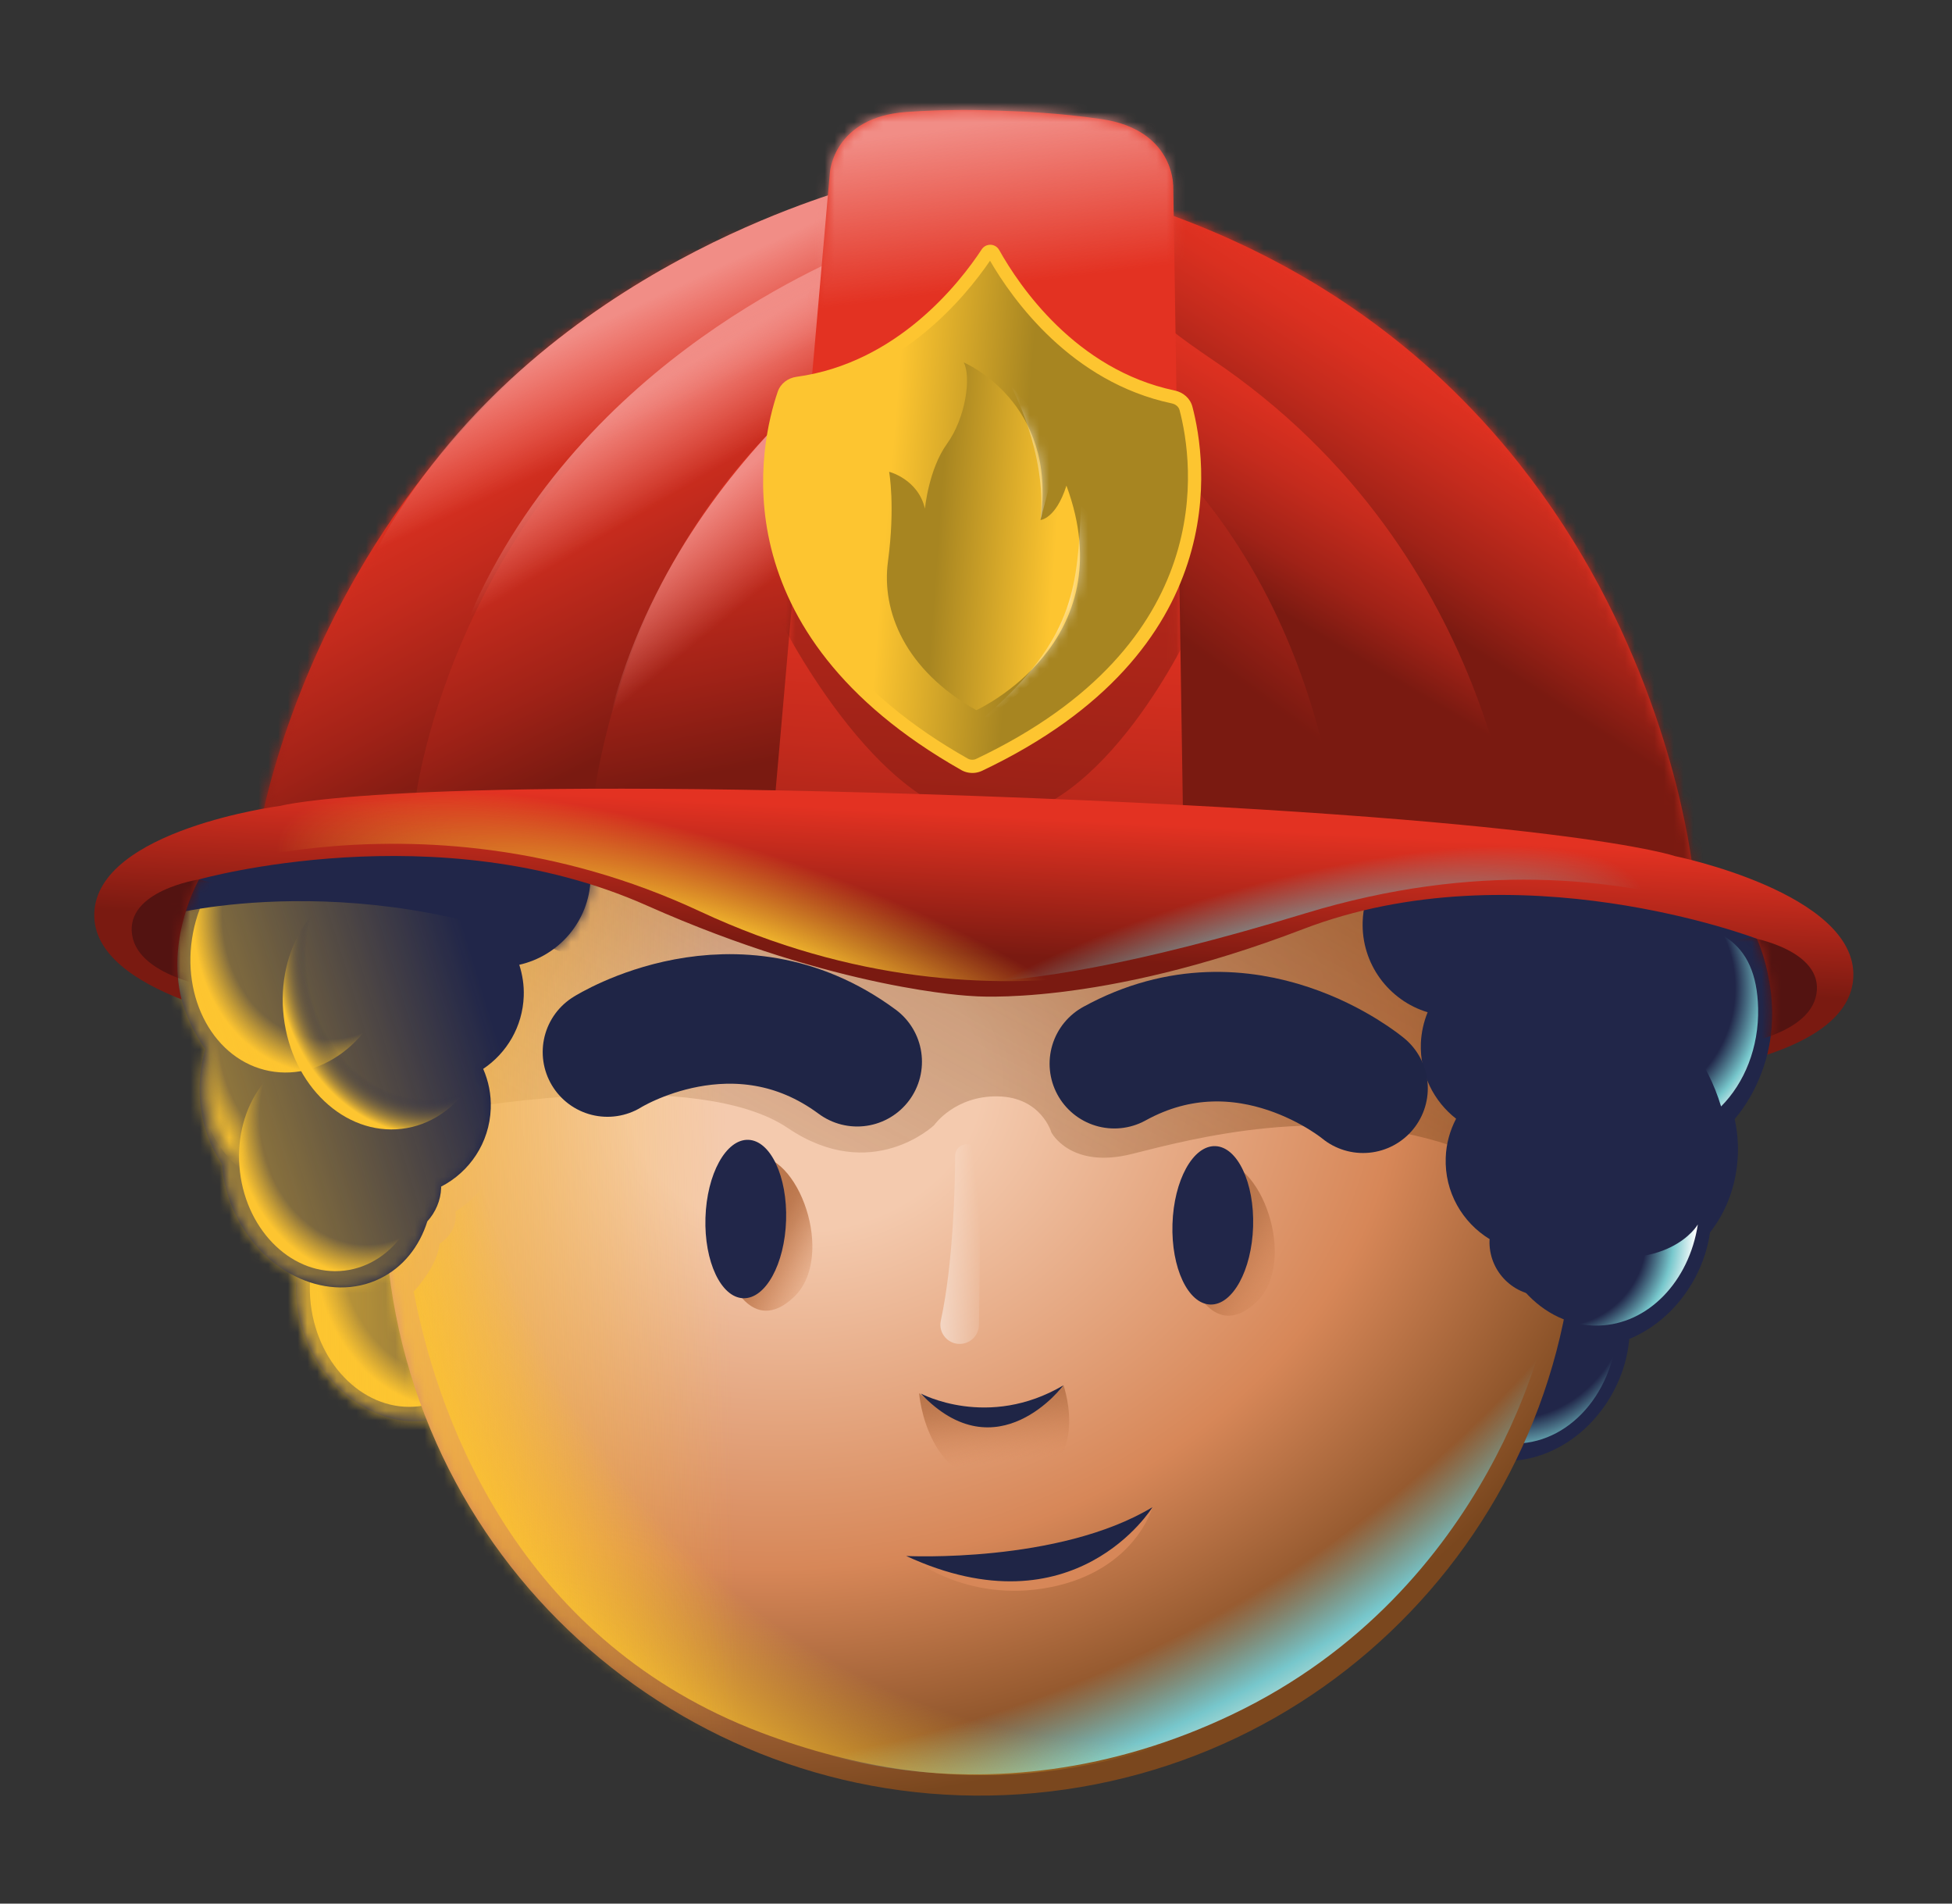 <svg width="200" height="195" viewBox="0 0 200 195" fill="none" xmlns="http://www.w3.org/2000/svg">
<rect x="0" y="0" width="200" height="195" fill="#333333" stroke="none"/>
<path d="M165.05 143.014C168.474 137.131 167.215 130.013 162.238 127.116C157.261 124.219 150.45 126.639 147.026 132.522C143.601 138.405 144.86 145.522 149.838 148.42C154.815 151.317 161.626 148.897 165.05 143.014Z" fill="#212649"/>
<mask id="mask0_1_12963" style="mask-type:luminance" maskUnits="userSpaceOnUse" x="145" y="125" width="22" height="25">
<path d="M165.05 143.014C168.474 137.131 167.215 130.013 162.238 127.116C157.261 124.219 150.45 126.639 147.026 132.522C143.601 138.405 144.86 145.522 149.838 148.42C154.815 151.317 161.626 148.897 165.05 143.014Z" fill="white"/>
</mask>
<g mask="url(#mask0_1_12963)">
<path d="M165.736 134.868C165.578 127.816 160.68 122.206 154.795 122.337C148.911 122.468 144.267 128.291 144.425 135.343C144.582 142.395 149.48 148.006 155.365 147.875C161.25 147.744 165.893 141.92 165.736 134.868Z" fill="url(#paint0_radial_1_12963)"/>
</g>
<path d="M46.558 144.692C51.732 142.162 53.501 135.153 50.51 129.039C47.519 122.924 40.9 120.019 35.727 122.55C30.553 125.08 28.784 132.089 31.775 138.203C34.767 144.318 41.385 147.223 46.558 144.692Z" fill="#212649"/>
<mask id="mask1_1_12963" style="mask-type:luminance" maskUnits="userSpaceOnUse" x="30" y="121" width="22" height="25">
<path d="M46.558 144.692C51.732 142.162 53.501 135.153 50.51 129.039C47.519 122.924 40.9 120.019 35.727 122.55C30.553 125.08 28.784 132.089 31.775 138.203C34.767 144.318 41.385 147.223 46.558 144.692Z" fill="white"/>
</mask>
<g mask="url(#mask1_1_12963)">
<path d="M42.897 144.058C48.244 143.424 51.964 137.717 51.205 131.311C50.446 124.904 45.495 120.224 40.148 120.858C34.801 121.491 31.081 127.198 31.84 133.605C32.599 140.012 37.549 144.691 42.897 144.058Z" fill="url(#paint1_radial_1_12963)"/>
<path d="M84.602 190.247L82.036 75.13L-2.307 77.01L0.259 192.127L84.602 190.247Z" fill="url(#paint2_linear_1_12963)"/>
</g>
<path d="M173.408 131.377C176.832 125.494 175.573 118.377 170.596 115.479C165.619 112.582 158.808 115.003 155.384 120.885C151.959 126.768 153.218 133.886 158.195 136.783C163.173 139.68 169.984 137.26 173.408 131.377Z" fill="#212649"/>
<path d="M107.614 183.509C141.081 179.544 164.997 149.199 161.032 115.732C157.067 82.264 126.722 58.348 93.255 62.314C59.788 66.279 35.872 96.624 39.837 130.091C43.802 163.558 74.147 187.474 107.614 183.509Z" fill="url(#paint3_radial_1_12963)"/>
<mask id="mask2_1_12963" style="mask-type:luminance" maskUnits="userSpaceOnUse" x="39" y="61" width="123" height="123">
<path d="M107.614 183.509C141.081 179.544 164.997 149.199 161.032 115.732C157.067 82.264 126.722 58.348 93.255 62.314C59.788 66.279 35.872 96.624 39.837 130.091C43.802 163.558 74.147 187.474 107.614 183.509Z" fill="white"/>
</mask>
<g mask="url(#mask2_1_12963)">
<path opacity="0.54" d="M47.888 113.498C47.888 113.498 71.505 109.322 80.718 115.551C89.314 121.363 95.714 115.255 95.714 115.255C95.714 115.255 97.825 112.228 102.256 112.31C106.687 112.393 107.721 115.996 107.721 115.996C107.721 115.996 109.68 119.803 116.013 118.199C122.346 116.596 135.844 113.039 148.586 117.329C161.328 121.619 153.786 95.916 153.786 95.916L133.227 80.871C133.227 80.871 88.904 88.074 84.639 86.628C80.374 85.182 73.209 85.062 71.106 85.045C69.002 85.028 63.542 85.013 63.542 85.013L53.725 86.176L47.881 113.499L47.888 113.498Z" fill="url(#paint4_linear_1_12963)"/>
<path d="M158.458 135.523C158.458 135.523 153.128 162.813 126.217 175.642C101.378 187.482 77.368 180.345 64.484 169.385C47.032 154.538 65.376 133.083 65.376 133.083L105.661 111.334L125.848 105.149C125.848 105.149 145.985 105.397 146.314 105.358C146.644 105.319 149.095 125.887 151.245 130.333C153.396 134.779 158.451 135.524 158.451 135.524L158.458 135.523Z" fill="url(#paint5_radial_1_12963)"/>
<path d="M45.033 127.414C44.853 129.694 42.386 132.306 42.386 132.306C45.157 146.832 53.968 168.331 77.885 177.445C119.021 193.108 144.577 161.867 144.577 161.867L83.732 109.258L65.404 103.665L57.584 90.932L50.936 111.124C52.08 116.693 51.19 121.267 46.667 124.096C46.813 125.45 46.297 126.562 45.027 127.415L45.033 127.414Z" fill="url(#paint6_radial_1_12963)"/>
<path d="M85.289 189.905L82.723 74.788L-1.62 76.668L0.946 191.785L85.289 189.905Z" fill="url(#paint7_linear_1_12963)"/>
</g>
<path d="M161.558 104.446C166.697 103.837 170.37 99.177 169.761 94.038C169.152 88.899 164.492 85.226 159.353 85.835C154.213 86.444 150.54 91.104 151.149 96.243C151.758 101.383 156.418 105.055 161.558 104.446Z" fill="#212649"/>
<path d="M181.606 104.227C181.918 95.634 176.279 88.463 169.008 88.198C164.732 88.043 160.862 90.33 158.319 93.975C157.949 89.297 154.125 85.533 149.322 85.359C144.148 85.174 139.803 89.216 139.618 94.389C139.464 98.733 142.297 102.491 146.274 103.692C145.873 104.681 145.625 105.754 145.58 106.878C145.466 110.003 146.905 112.815 149.19 114.598C148.561 115.798 148.175 117.147 148.128 118.592C147.998 122.101 149.829 125.227 152.63 126.935C152.634 126.969 152.618 127.005 152.616 127.039C152.504 130.075 154.88 132.619 157.909 132.73C160.355 132.816 162.459 131.284 163.251 129.102C164.453 129.744 165.789 130.132 167.2 130.183C172.956 130.388 177.815 125.043 178.061 118.246C178.103 116.992 177.987 115.784 177.735 114.634C179.996 111.944 181.46 108.297 181.607 104.234L181.606 104.227Z" fill="#212649"/>
<path d="M40.915 100.092C46.055 99.483 49.727 94.823 49.118 89.684C48.51 84.544 43.85 80.872 38.71 81.481C33.571 82.089 29.898 86.749 30.507 91.889C31.116 97.028 35.776 100.701 40.915 100.092Z" fill="#212649"/>
<path d="M60.526 90.025C60.711 84.852 56.669 80.507 51.496 80.321C46.692 80.147 42.608 83.626 41.902 88.267C39.635 84.449 36.85 84.322 32.575 84.173C25.311 83.908 18.249 88.225 17.936 96.818C17.79 100.881 18.984 104.622 21.047 107.468C20.71 108.593 20.511 109.797 20.461 111.045C20.351 114.149 21.223 117.013 22.748 119.234C22.866 120.974 23.316 122.763 24.161 124.478C27.151 130.592 33.772 133.499 38.938 130.969C41.33 129.799 42.981 127.665 43.784 125.114C44.616 124.19 45.157 122.993 45.203 121.657C45.199 121.624 45.195 121.59 45.191 121.556C48.111 120.057 50.153 117.072 50.282 113.557C50.336 112.111 50.051 110.739 49.507 109.493C51.915 107.878 53.546 105.174 53.661 102.055C53.705 100.924 53.529 99.84 53.204 98.828C57.258 97.918 60.353 94.378 60.513 90.033L60.526 90.025Z" fill="#212649"/>
<mask id="mask3_1_12963" style="mask-type:luminance" maskUnits="userSpaceOnUse" x="17" y="80" width="44" height="52">
<path d="M60.526 90.025C60.711 84.852 56.669 80.507 51.496 80.321C46.692 80.147 42.608 83.626 41.902 88.267C39.635 84.449 36.85 84.322 32.575 84.173C25.311 83.908 18.249 88.225 17.936 96.818C17.79 100.881 18.984 104.622 21.047 107.468C20.71 108.593 20.511 109.797 20.461 111.045C20.351 114.149 21.223 117.013 22.748 119.234C22.866 120.974 23.316 122.763 24.161 124.478C27.151 130.592 33.772 133.499 38.938 130.969C41.33 129.799 42.981 127.665 43.784 125.114C44.616 124.19 45.157 122.993 45.203 121.657C45.199 121.624 45.195 121.59 45.191 121.556C48.111 120.057 50.153 117.072 50.282 113.557C50.336 112.111 50.051 110.739 49.507 109.493C51.915 107.878 53.546 105.174 53.661 102.055C53.705 100.924 53.529 99.84 53.204 98.828C57.258 97.918 60.353 94.378 60.513 90.033L60.526 90.025Z" fill="white"/>
</mask>
<g mask="url(#mask3_1_12963)">
<path d="M40.135 99.483C41.438 92.749 37.938 86.408 32.316 85.32C26.695 84.232 21.082 88.809 19.779 95.544C18.475 102.278 21.976 108.619 27.597 109.707C33.218 110.795 38.831 106.218 40.135 99.483Z" fill="url(#paint8_radial_1_12963)"/>
<path d="M76.45 157.654L42.618 47.591L-38.022 72.379L-4.19 182.442L76.45 157.654Z" fill="url(#paint9_linear_1_12963)"/>
<path d="M16.719 93.919C16.951 93.632 37.772 88.368 59.971 98.586C82.169 108.804 72.463 84.817 67.391 83.01C62.319 81.202 36.67 74.17 34.939 75.112C33.209 76.054 18.854 79.29 14.525 81.106C10.19 82.923 5.739 88.322 5.739 88.322L16.718 93.912L16.719 93.919Z" fill="#212649"/>
</g>
<path d="M27.541 84.708C27.541 84.708 37.059 25.789 101.005 18.022L98.487 87.704C98.487 87.704 27.554 84.181 27.535 84.716L27.541 84.708Z" fill="#E33222"/>
<path d="M26.672 84.68C26.672 84.68 36.196 25.761 100.142 17.987L97.624 87.669C97.624 87.669 26.69 84.146 26.672 84.68Z" fill="url(#paint10_linear_1_12963)"/>
<mask id="mask4_1_12963" style="mask-type:luminance" maskUnits="userSpaceOnUse" x="26" y="17" width="75" height="71">
<path d="M26.672 84.68C26.672 84.68 36.196 25.761 100.142 17.987L97.624 87.669C97.624 87.669 26.69 84.146 26.672 84.68Z" fill="white"/>
</mask>
<g mask="url(#mask4_1_12963)">
<path d="M60.766 82.32C60.766 82.32 63.808 50.812 90.103 35.654C116.398 20.496 99.628 13.6 99.628 13.6L71.442 13.998L13.693 38.778C13.693 38.778 7.518 56.11 6.986 56.978C6.455 57.846 9.364 77.043 9.364 77.043L18.858 82.366L21.041 86.747L60.767 82.327L60.766 82.32Z" fill="url(#paint11_linear_1_12963)"/>
<path d="M42.579 81.827C42.579 81.827 46.446 49.158 77.963 31.259C104.359 16.266 80.681 13.483 80.681 13.483L52.494 13.882L-5.254 38.662C-5.254 38.662 -11.429 55.994 -11.961 56.862C-12.493 57.73 -9.584 76.927 -9.584 76.927L-0.09 82.25L2.094 86.631L42.58 81.834L42.579 81.827Z" fill="url(#paint12_linear_1_12963)"/>
</g>
<path d="M173.513 89.717C173.513 89.717 168.263 30.262 105.044 17.904L102.526 87.586C102.526 87.586 173.532 89.183 173.513 89.717Z" fill="url(#paint13_linear_1_12963)"/>
<mask id="mask5_1_12963" style="mask-type:luminance" maskUnits="userSpaceOnUse" x="102" y="17" width="72" height="73">
<path d="M173.513 89.717C173.513 89.717 168.263 30.262 105.044 17.904L102.526 87.586C102.526 87.586 173.532 89.183 173.513 89.717Z" fill="white"/>
</mask>
<g mask="url(#mask5_1_12963)">
<path d="M137.431 89.012C137.431 89.012 136.787 57.368 111.717 40.251C86.648 23.134 103.896 17.542 103.896 17.542L131.966 20.078L187.67 49.163C187.67 49.163 192.516 66.915 192.977 67.816C193.439 68.716 189.083 87.641 189.083 87.641L179.215 92.228L176.71 96.428L137.437 89.004L137.431 89.012Z" fill="url(#paint14_linear_1_12963)"/>
<path d="M155.604 89.902C155.604 89.902 154.221 57.035 124.156 36.799C98.976 19.845 122.795 18.865 122.795 18.865L150.865 21.401L206.569 50.485C206.569 50.485 211.415 68.238 211.877 69.138C212.338 70.039 207.983 88.964 207.983 88.964L198.114 93.551L195.61 97.751L155.603 89.895L155.604 89.902Z" fill="url(#paint15_linear_1_12963)"/>
</g>
<path d="M88.849 25.125C88.129 25.674 61.689 34.995 49.192 60.759C36.695 86.523 87.951 73.122 87.951 73.122L97.761 45.466L88.85 25.131L88.849 25.125Z" fill="url(#paint16_linear_1_12963)"/>
<path d="M97.201 29.395C96.569 30.05 71.818 43.204 63.3 70.536C54.79 97.875 103.468 76.988 103.468 76.988L109.04 48.175L97.195 29.396L97.201 29.395Z" fill="url(#paint17_linear_1_12963)"/>
<path d="M87.39 19.143C86.537 19.667 56.48 27.137 40.17 53.489C23.854 79.842 81.664 70.332 81.664 70.332L95.207 41.701L87.396 19.142L87.39 19.143Z" fill="url(#paint18_linear_1_12963)"/>
<path d="M120.196 18.921C120.196 18.921 120.224 13.281 112.871 12.201C108.635 11.577 104.644 11.409 102.863 11.354C101.079 11.272 97.088 11.158 92.82 11.473C85.406 12.017 85.03 17.649 85.03 17.649L79.166 84.425L99.222 85.147L101.189 85.221L121.246 85.942L120.21 18.919L120.196 18.921Z" fill="url(#paint19_linear_1_12963)"/>
<mask id="mask6_1_12963" style="mask-type:luminance" maskUnits="userSpaceOnUse" x="79" y="11" width="43" height="75">
<path d="M120.196 18.921C120.196 18.921 120.224 13.281 112.871 12.201C108.635 11.577 104.644 11.409 102.863 11.354C101.079 11.272 97.088 11.158 92.82 11.473C85.406 12.017 85.03 17.649 85.03 17.649L79.166 84.425L99.222 85.147L101.189 85.221L121.246 85.942L120.21 18.919L120.196 18.921Z" fill="white"/>
</mask>
<g mask="url(#mask6_1_12963)">
<path opacity="0.47" d="M79.576 62.843C79.576 62.843 89.784 83.754 101.518 83.968C113.213 83.687 122.096 64.329 122.096 64.329L120.079 52.491L83.995 50.386L79.577 62.85L79.576 62.843Z" fill="#7A1A11"/>
<path d="M124.352 6.372C122.925 6.712 77.444 3.496 42.617 32.963C7.783 62.431 93.035 75.427 93.035 75.427L125.022 41.513L124.352 6.372Z" fill="url(#paint20_linear_1_12963)"/>
</g>
<path d="M99.818 78.492C99.469 78.533 99.119 78.465 98.826 78.295C74.34 64.432 78.465 45.746 80.316 40.348C80.514 39.772 81.044 39.355 81.71 39.269C92.264 37.827 98.818 29.45 101.149 25.912C101.229 25.787 101.335 25.754 101.415 25.744C101.476 25.737 101.673 25.727 101.786 25.932C103.854 29.624 109.785 38.453 120.212 40.65C120.863 40.791 121.367 41.243 121.525 41.832C122.977 47.35 125.746 66.284 100.326 78.343C100.171 78.416 100.006 78.462 99.831 78.483L99.818 78.492Z" fill="url(#paint21_linear_1_12963)"/>
<path d="M101.434 26.704C103.749 30.695 109.758 39.146 120.06 41.323C120.458 41.406 120.769 41.669 120.858 42.013C122.28 47.399 124.971 65.905 100.022 77.737C99.932 77.782 99.84 77.807 99.739 77.819C99.537 77.843 99.328 77.806 99.159 77.71C75.127 64.107 79.146 45.85 80.956 40.573C81.067 40.239 81.393 39.996 81.803 39.94C92.243 38.512 98.842 30.512 101.44 26.704M101.337 25.078C101.047 25.113 100.772 25.268 100.586 25.543C98.297 29.021 91.903 37.195 81.623 38.597C80.736 38.716 79.971 39.284 79.683 40.13C77.873 45.414 73.437 64.696 98.501 78.887C98.925 79.13 99.427 79.22 99.905 79.164C100.147 79.135 100.385 79.066 100.611 78.964C126.631 66.615 123.599 47.065 122.174 41.666C121.949 40.799 121.228 40.182 120.346 40C110.199 37.859 104.409 29.245 102.375 25.61C102.151 25.214 101.734 25.031 101.337 25.078Z" fill="#FDC530"/>
<path d="M62.239 107.766C62.239 107.766 75.324 99.516 87.828 108.76" stroke="#1F2546" stroke-width="13.27" stroke-miterlimit="10" stroke-linecap="round"/>
<path d="M139.657 111.476C139.657 111.476 127.735 101.501 114.175 108.962" stroke="#1F2546" stroke-width="13.27" stroke-miterlimit="10" stroke-linecap="round"/>
<path d="M109.268 49.752C115.237 65.864 100.032 72.748 100.032 72.748C92.722 68.64 90.295 62.61 90.981 57.514C91.742 51.842 91.1 48.329 91.1 48.329C91.1 48.329 94.068 49.076 94.768 52.105C94.768 52.105 95.143 48.069 97.036 45.449C98.93 42.83 99.536 38.617 98.745 37.127C98.745 37.127 108.38 41.165 106.607 53.267C106.607 53.267 108.172 53.171 109.262 49.76" fill="url(#paint22_linear_1_12963)"/>
<mask id="mask7_1_12963" style="mask-type:luminance" maskUnits="userSpaceOnUse" x="90" y="37" width="21" height="36">
<path d="M109.268 49.752C115.237 65.864 100.032 72.748 100.032 72.748C92.722 68.64 90.295 62.61 90.981 57.514C91.742 51.842 91.1 48.329 91.1 48.329C91.1 48.329 94.068 49.076 94.768 52.105C94.768 52.105 95.143 48.069 97.036 45.449C98.93 42.83 99.536 38.617 98.745 37.127C98.745 37.127 108.38 41.165 106.607 53.267C106.607 53.267 108.172 53.171 109.262 49.76" fill="white"/>
</mask>
<g mask="url(#mask7_1_12963)">
<path opacity="0.54" d="M110.736 51.775C110.736 51.775 110.748 51.876 110.738 52.075C110.425 59.686 110.087 65.13 101.94 72.495C92.99 80.576 111.087 65.448 111.087 65.448L113.394 54.51" fill="white"/>
<path opacity="0.54" d="M103.547 39.465C103.547 39.465 107.32 46.373 106.607 53.26L108.698 45.337L103.54 39.466L103.547 39.465Z" fill="white"/>
</g>
<path d="M171.63 87.703C171.63 87.703 160.419 83.723 100.324 81.55C40.229 79.384 28.759 82.544 28.759 82.544C28.759 82.544 9.969 84.975 9.66 93.54C9.51 97.795 14.094 100.609 18.601 102.375C16.987 96.009 20.393 90.085 20.393 90.085C20.393 90.085 44.781 83.198 66.267 92.756C85.844 101.469 99.591 102.031 99.591 102.031C99.591 102.031 112.519 103.228 133.495 95.182C155.45 86.754 180.009 96.167 180.009 96.167C180.009 96.167 182.647 101.736 181.074 108.036C185.493 106.578 189.746 104.115 189.891 100.045C190.2 91.48 171.637 87.702 171.637 87.702L171.63 87.703Z" fill="url(#paint23_linear_1_12963)"/>
<mask id="mask8_1_12963" style="mask-type:luminance" maskUnits="userSpaceOnUse" x="9" y="80" width="181" height="29">
<path d="M171.63 87.703C171.63 87.703 160.419 83.723 100.324 81.55C40.229 79.384 28.759 82.544 28.759 82.544C28.759 82.544 9.969 84.975 9.66 93.54C9.51 97.795 14.094 100.609 18.601 102.375C16.987 96.009 20.393 90.085 20.393 90.085C20.393 90.085 44.781 83.198 66.267 92.756C85.844 101.469 99.591 102.031 99.591 102.031C99.591 102.031 112.519 103.228 133.495 95.182C155.45 86.754 180.009 96.167 180.009 96.167C180.009 96.167 182.647 101.736 181.074 108.036C185.493 106.578 189.746 104.115 189.891 100.045C190.2 91.48 171.637 87.702 171.637 87.702L171.63 87.703Z" fill="white"/>
</mask>
<g mask="url(#mask8_1_12963)">
<path d="M25.362 91.366L20.393 90.085C20.393 90.085 12.852 91.225 13.533 95.756C14.213 100.288 22.741 101.318 22.741 101.318L25.363 91.373L25.362 91.366Z" fill="#531311"/>
<path d="M174.361 97.218L179.351 96.027C179.351 96.027 186.864 97.299 186.11 101.817C185.355 106.335 176.801 107.212 176.801 107.212L174.355 97.219L174.361 97.218Z" fill="#531311"/>
<path d="M15.651 90.6C15.651 90.6 42.233 79.597 71.708 93.354C103.147 108.03 128.813 95.567 128.813 95.567L102.105 62.262L84.009 55.222L46.328 50.353L17.627 55.336L1.799 68.074L15.651 90.6Z" fill="url(#paint24_radial_1_12963)"/>
<path d="M191.13 100.308C191.13 100.308 168.728 82.902 133.72 93.566C97.626 104.563 92.03 99.372 92.03 99.372L104.461 63.429L122.753 56.915L160.555 53.133L189.1 58.934L204.555 72.121L191.124 100.315L191.13 100.308Z" fill="url(#paint25_radial_1_12963)"/>
</g>
<path d="M94.169 142.704C94.169 142.704 94.916 152.754 103.54 151.944C112.164 151.134 108.969 141.905 108.969 141.905C108.969 141.905 107.224 144.678 102.174 145.078C97.125 145.478 94.169 142.704 94.169 142.704Z" fill="url(#paint26_linear_1_12963)"/>
<path d="M94.337 142.745C94.337 142.745 101.22 146.474 108.962 141.906C108.962 141.906 102.174 151.014 94.337 142.745Z" fill="#1F2546"/>
<path d="M93.146 159.405C93.146 159.405 98.871 164.301 107.6 162.592C116.322 160.883 118.084 154.39 118.084 154.39C118.084 154.39 113.602 159.581 107.033 160.632C100.464 161.683 93.153 159.404 93.153 159.404L93.146 159.405Z" fill="#D78758"/>
<path d="M92.851 159.392C92.851 159.392 108.473 160.182 118.083 154.39C118.083 154.39 110.131 167.375 92.851 159.392Z" fill="#1F2546"/>
<path d="M35.288 130.159C40.464 129.546 44.065 124.021 43.33 117.819C42.595 111.616 37.803 107.086 32.627 107.699C27.45 108.312 23.849 113.837 24.584 120.04C25.319 126.242 30.111 130.772 35.288 130.159Z" fill="url(#paint27_radial_1_12963)"/>
<mask id="mask9_1_12963" style="mask-type:luminance" maskUnits="userSpaceOnUse" x="21" y="106" width="8" height="14">
<path d="M22.504 106.743C22.504 106.743 19.65 113.29 24.509 119.114C24.509 119.114 24.412 112.596 28.116 109.885C28.116 109.885 24.081 109.06 22.511 106.749L22.504 106.743Z" fill="white"/>
</mask>
<g mask="url(#mask9_1_12963)">
<path d="M31.061 121.723C36.237 121.109 39.838 115.584 39.103 109.382C38.368 103.18 33.576 98.649 28.4 99.263C23.223 99.876 19.622 105.401 20.357 111.603C21.092 117.805 25.884 122.336 31.061 121.723Z" fill="url(#paint28_radial_1_12963)"/>
</g>
<path d="M41.161 115.633C47.006 114.941 51.072 108.701 50.242 101.696C49.412 94.691 44.001 89.574 38.155 90.266C32.31 90.959 28.244 97.199 29.074 104.204C29.904 111.209 35.315 116.326 41.161 115.633Z" fill="url(#paint29_radial_1_12963)"/>
<path d="M169.807 94.538C165.438 94.632 161.141 94.07 159.597 98.606C165.568 100.512 173.451 103.87 176.34 113.339C178.731 110.947 180.224 107.311 180.135 103.276C179.975 96.226 175.701 94.412 169.814 94.544L169.807 94.538Z" fill="url(#paint30_radial_1_12963)"/>
<path d="M161.099 128.217C157.609 127.382 154.889 125.616 152.842 123.655C153.17 130.514 157.986 135.914 163.757 135.789C168.888 135.673 173.07 131.24 173.958 125.431C173.884 125.556 170.91 130.568 161.099 128.217Z" fill="url(#paint31_radial_1_12963)"/>
<path d="M122.023 131.147C122.023 131.147 124.334 137.519 128.716 133.384C133.097 129.249 129.141 118.316 124.496 118.962C119.852 119.615 122.823 126.898 122.823 126.898L122.023 131.147Z" fill="url(#paint32_linear_1_12963)"/>
<path d="M74.645 130.634C74.645 130.634 76.955 137.006 81.337 132.87C85.719 128.735 81.763 117.802 77.118 118.448C72.473 119.101 75.445 126.384 75.445 126.384L74.645 130.634Z" fill="url(#paint33_linear_1_12963)"/>
<path d="M128.392 125.648C128.532 121.167 126.796 117.477 124.515 117.406C122.233 117.334 120.27 120.909 120.13 125.39C119.989 129.87 121.725 133.561 124.007 133.632C126.288 133.704 128.252 130.129 128.392 125.648Z" fill="#212649"/>
<path d="M80.542 125.003C80.683 120.522 78.947 116.832 76.665 116.76C74.384 116.689 72.42 120.263 72.28 124.744C72.14 129.225 73.876 132.915 76.157 132.987C78.439 133.058 80.402 129.484 80.542 125.003Z" fill="#212649"/>
<path opacity="0.65" d="M97.865 118.378C97.852 121.382 97.683 129.337 96.395 135.289C96.108 136.606 97.22 137.812 98.559 137.653C99.541 137.537 100.283 136.712 100.302 135.727C100.373 131.83 100.501 122.371 100.23 118.303C100.193 117.7 99.693 117.227 99.091 117.209C98.426 117.186 97.868 117.716 97.865 118.378Z" fill="url(#paint34_linear_1_12963)"/>
<defs>
<radialGradient id="paint0_radial_1_12963" cx="0" cy="0" r="1" gradientUnits="userSpaceOnUse" gradientTransform="translate(154.754 129.831) rotate(178.723) scale(18.462 22.154)">
<stop offset="0.7" stop-color="#212649"/>
<stop offset="0.86" stop-color="#77C7CC"/>
<stop offset="0.98" stop-color="white"/>
</radialGradient>
<radialGradient id="paint1_radial_1_12963" cx="0" cy="0" r="1" gradientUnits="userSpaceOnUse" gradientTransform="translate(45.706 127.979) rotate(-6.757) scale(14.586 17.503)">
<stop offset="0.74" stop-color="#FDC530" stop-opacity="0"/>
<stop offset="0.93" stop-color="#FDC530"/>
</radialGradient>
<linearGradient id="paint2_linear_1_12963" x1="-1.017" y1="134.568" x2="83.319" y2="132.688" gradientUnits="userSpaceOnUse">
<stop offset="0.22" stop-color="#FDC530"/>
<stop offset="0.89" stop-color="#FDC530" stop-opacity="0"/>
</linearGradient>
<radialGradient id="paint3_radial_1_12963" cx="0" cy="0" r="1" gradientUnits="userSpaceOnUse" gradientTransform="translate(82.43 111.524) rotate(-6.757) scale(100.517 80.413)">
<stop offset="0.18" stop-color="#F4CAAE"/>
<stop offset="0.61" stop-color="#D78758"/>
<stop offset="0.91" stop-color="#7A471E"/>
</radialGradient>
<linearGradient id="paint4_linear_1_12963" x1="66.392" y1="169.711" x2="119.117" y2="74.021" gradientUnits="userSpaceOnUse">
<stop offset="0.18" stop-color="#8F5325" stop-opacity="0"/>
<stop offset="0.96" stop-color="#7A471E"/>
</linearGradient>
<radialGradient id="paint5_radial_1_12963" cx="0" cy="0" r="1" gradientUnits="userSpaceOnUse" gradientTransform="translate(91.523 107.158) rotate(-29.327) scale(114.847 81.542)">
<stop offset="0.82" stop-color="#77C7CC" stop-opacity="0"/>
<stop offset="0.92" stop-color="#77C7CC"/>
<stop offset="1" stop-color="#F8F3E1"/>
</radialGradient>
<radialGradient id="paint6_radial_1_12963" cx="0" cy="0" r="1" gradientUnits="userSpaceOnUse" gradientTransform="translate(110.036 110.337) rotate(67.943) scale(93.497 82.278)">
<stop offset="0.74" stop-color="#FDC530" stop-opacity="0"/>
<stop offset="0.93" stop-color="#FDC530"/>
</radialGradient>
<linearGradient id="paint7_linear_1_12963" x1="-0.337" y1="134.226" x2="84.006" y2="132.347" gradientUnits="userSpaceOnUse">
<stop offset="0.22" stop-color="#FDC530"/>
<stop offset="0.89" stop-color="#FDC530" stop-opacity="0"/>
</linearGradient>
<radialGradient id="paint8_radial_1_12963" cx="0" cy="0" r="1" gradientUnits="userSpaceOnUse" gradientTransform="translate(34.348 92.771) rotate(10.953) scale(15.51 18.612)">
<stop offset="0.74" stop-color="#FDC530" stop-opacity="0"/>
<stop offset="0.93" stop-color="#FDC530"/>
</radialGradient>
<linearGradient id="paint9_linear_1_12963" x1="-21.098" y1="127.415" x2="59.542" y2="102.627" gradientUnits="userSpaceOnUse">
<stop offset="0.22" stop-color="#FDC530"/>
<stop offset="0.89" stop-color="#FDC530" stop-opacity="0"/>
</linearGradient>
<linearGradient id="paint10_linear_1_12963" x1="56.056" y1="14.231" x2="71.759" y2="93.496" gradientUnits="userSpaceOnUse">
<stop offset="0.39" stop-color="#E33222"/>
<stop offset="0.46" stop-color="#DA3020"/>
<stop offset="0.57" stop-color="#C42B1D"/>
<stop offset="0.71" stop-color="#A02217"/>
<stop offset="0.83" stop-color="#7A1A11"/>
</linearGradient>
<linearGradient id="paint11_linear_1_12963" x1="41.672" y1="16.755" x2="75.635" y2="85.444" gradientUnits="userSpaceOnUse">
<stop offset="0.39" stop-color="#E33222"/>
<stop offset="0.46" stop-color="#DA3020"/>
<stop offset="0.57" stop-color="#C42B1D"/>
<stop offset="0.71" stop-color="#A02217"/>
<stop offset="0.83" stop-color="#7A1A11"/>
</linearGradient>
<linearGradient id="paint12_linear_1_12963" x1="25.396" y1="20.129" x2="62.08" y2="87.534" gradientUnits="userSpaceOnUse">
<stop offset="0.39" stop-color="#E33222"/>
<stop offset="0.46" stop-color="#DA3020"/>
<stop offset="0.57" stop-color="#C42B1D"/>
<stop offset="0.71" stop-color="#A02217"/>
<stop offset="0.83" stop-color="#7A1A11"/>
</linearGradient>
<linearGradient id="paint13_linear_1_12963" x1="161.929" y1="23.214" x2="120.134" y2="79.673" gradientUnits="userSpaceOnUse">
<stop offset="0.39" stop-color="#E33222"/>
<stop offset="0.46" stop-color="#DA3020"/>
<stop offset="0.57" stop-color="#C42B1D"/>
<stop offset="0.71" stop-color="#A02217"/>
<stop offset="0.83" stop-color="#7A1A11"/>
</linearGradient>
<linearGradient id="paint14_linear_1_12963" x1="163.944" y1="20.709" x2="124.871" y2="86.633" gradientUnits="userSpaceOnUse">
<stop offset="0.42" stop-color="#E33222"/>
<stop offset="0.46" stop-color="#DA3020"/>
<stop offset="0.53" stop-color="#C42B1D"/>
<stop offset="0.62" stop-color="#A02217"/>
<stop offset="0.69" stop-color="#7A1A11"/>
</linearGradient>
<linearGradient id="paint15_linear_1_12963" x1="183.117" y1="20.716" x2="141.424" y2="85.145" gradientUnits="userSpaceOnUse">
<stop offset="0.43" stop-color="#E33222"/>
<stop offset="0.48" stop-color="#DA3020"/>
<stop offset="0.55" stop-color="#C42B1D"/>
<stop offset="0.65" stop-color="#A02217"/>
<stop offset="0.73" stop-color="#7A1A11"/>
</linearGradient>
<linearGradient id="paint16_linear_1_12963" x1="56.566" y1="28.499" x2="83.854" y2="73.785" gradientUnits="userSpaceOnUse">
<stop offset="0.28" stop-color="#F18D86"/>
<stop offset="0.48" stop-color="#F18D86" stop-opacity="0"/>
</linearGradient>
<linearGradient id="paint17_linear_1_12963" x1="65.766" y1="37.555" x2="99.502" y2="78.26" gradientUnits="userSpaceOnUse">
<stop offset="0.28" stop-color="#F18D86"/>
<stop offset="0.48" stop-color="#F18D86" stop-opacity="0"/>
</linearGradient>
<linearGradient id="paint18_linear_1_12963" x1="51.553" y1="20.091" x2="75.814" y2="71.58" gradientUnits="userSpaceOnUse">
<stop offset="0.28" stop-color="#F18D86"/>
<stop offset="0.48" stop-color="#F18D86" stop-opacity="0"/>
</linearGradient>
<linearGradient id="paint19_linear_1_12963" x1="102.317" y1="54.718" x2="98.946" y2="103.083" gradientUnits="userSpaceOnUse">
<stop offset="0.08" stop-color="#E33222"/>
<stop offset="0.22" stop-color="#DA3020"/>
<stop offset="0.46" stop-color="#C42B1D"/>
<stop offset="0.74" stop-color="#A02217"/>
<stop offset="1" stop-color="#7A1A11"/>
</linearGradient>
<linearGradient id="paint20_linear_1_12963" x1="73.905" y1="-7.621" x2="84.428" y2="75.494" gradientUnits="userSpaceOnUse">
<stop offset="0.28" stop-color="#F18D86"/>
<stop offset="0.48" stop-color="#F18D86" stop-opacity="0"/>
</linearGradient>
<linearGradient id="paint21_linear_1_12963" x1="68.8" y1="49.457" x2="112.335" y2="53.121" gradientUnits="userSpaceOnUse">
<stop offset="0.51" stop-color="#FDC530"/>
<stop offset="0.82" stop-color="#A78521"/>
</linearGradient>
<linearGradient id="paint22_linear_1_12963" x1="90.536" y1="54.278" x2="110.6" y2="55.755" gradientUnits="userSpaceOnUse">
<stop offset="0.28" stop-color="#A78521"/>
<stop offset="0.88" stop-color="#FDC530"/>
</linearGradient>
<linearGradient id="paint23_linear_1_12963" x1="108.004" y1="-62.446" x2="98.803" y2="115.538" gradientUnits="userSpaceOnUse">
<stop offset="0.82" stop-color="#E33222"/>
<stop offset="0.9" stop-color="#7A1A11"/>
</linearGradient>
<radialGradient id="paint24_radial_1_12963" cx="0" cy="0" r="1" gradientUnits="userSpaceOnUse" gradientTransform="translate(74.264 100.586) rotate(17.993) scale(58.413 16.94)">
<stop offset="0.27" stop-color="#FDC530"/>
<stop offset="0.82" stop-color="#FDC530" stop-opacity="0"/>
</radialGradient>
<radialGradient id="paint25_radial_1_12963" cx="0" cy="0" r="1" gradientUnits="userSpaceOnUse" gradientTransform="translate(128.286 103.244) rotate(163.653) scale(51.048 14.804)">
<stop offset="0.27" stop-color="#77C7CC"/>
<stop offset="0.82" stop-color="#77C7CC" stop-opacity="0"/>
</radialGradient>
<linearGradient id="paint26_linear_1_12963" x1="109.417" y1="140.382" x2="110.397" y2="148.828" gradientUnits="userSpaceOnUse">
<stop offset="0.16" stop-color="#BB774D"/>
<stop offset="0.25" stop-color="#BC774D" stop-opacity="0.96"/>
<stop offset="0.39" stop-color="#BF794E" stop-opacity="0.84"/>
<stop offset="0.56" stop-color="#C57C50" stop-opacity="0.64"/>
<stop offset="0.76" stop-color="#CC8153" stop-opacity="0.37"/>
<stop offset="0.98" stop-color="#D68657" stop-opacity="0.03"/>
<stop offset="1" stop-color="#D78758" stop-opacity="0"/>
</linearGradient>
<radialGradient id="paint27_radial_1_12963" cx="0" cy="0" r="1" gradientUnits="userSpaceOnUse" gradientTransform="translate(37.095 114.966) rotate(-6.757) scale(14.124 16.949)">
<stop offset="0.74" stop-color="#FDC530" stop-opacity="0"/>
<stop offset="0.93" stop-color="#FDC530"/>
</radialGradient>
<radialGradient id="paint28_radial_1_12963" cx="0" cy="0" r="1" gradientUnits="userSpaceOnUse" gradientTransform="translate(32.857 106.499) rotate(-6.757) scale(14.124 16.949)">
<stop offset="0.74" stop-color="#FDC530" stop-opacity="0"/>
<stop offset="0.93" stop-color="#FDC530"/>
</radialGradient>
<radialGradient id="paint29_radial_1_12963" cx="0" cy="0" r="1" gradientUnits="userSpaceOnUse" gradientTransform="translate(43.23 98.46) rotate(-6.757) scale(15.95 19.14)">
<stop offset="0.74" stop-color="#212649" stop-opacity="0"/>
<stop offset="0.93" stop-color="#FDC530"/>
</radialGradient>
<radialGradient id="paint30_radial_1_12963" cx="0" cy="0" r="1" gradientUnits="userSpaceOnUse" gradientTransform="translate(164.93 101.174) rotate(-6.757) scale(18.362 18.362)">
<stop offset="0.7" stop-color="#212649"/>
<stop offset="0.86" stop-color="#77C7CC"/>
<stop offset="0.98" stop-color="white"/>
</radialGradient>
<radialGradient id="paint31_radial_1_12963" cx="0" cy="0" r="1" gradientUnits="userSpaceOnUse" gradientTransform="translate(159.452 126.692) rotate(-6.757) scale(14.635 14.635)">
<stop offset="0.63" stop-color="#212649"/>
<stop offset="0.82" stop-color="#77C7CC"/>
<stop offset="0.98" stop-color="white"/>
</radialGradient>
<linearGradient id="paint32_linear_1_12963" x1="124.419" y1="126.258" x2="132.164" y2="130.758" gradientUnits="userSpaceOnUse">
<stop offset="0.16" stop-color="#BB774D"/>
<stop offset="0.25" stop-color="#BC774D" stop-opacity="0.96"/>
<stop offset="0.39" stop-color="#BF794E" stop-opacity="0.84"/>
<stop offset="0.56" stop-color="#C57C50" stop-opacity="0.64"/>
<stop offset="0.76" stop-color="#CC8153" stop-opacity="0.37"/>
<stop offset="0.98" stop-color="#D68657" stop-opacity="0.03"/>
<stop offset="1" stop-color="#D78758" stop-opacity="0"/>
</linearGradient>
<linearGradient id="paint33_linear_1_12963" x1="77.04" y1="125.744" x2="84.785" y2="130.238" gradientUnits="userSpaceOnUse">
<stop offset="0.16" stop-color="#BB774D"/>
<stop offset="0.25" stop-color="#BC774D" stop-opacity="0.96"/>
<stop offset="0.39" stop-color="#BF794E" stop-opacity="0.84"/>
<stop offset="0.56" stop-color="#C57C50" stop-opacity="0.64"/>
<stop offset="0.76" stop-color="#CC8153" stop-opacity="0.37"/>
<stop offset="0.98" stop-color="#D68657" stop-opacity="0.03"/>
<stop offset="1" stop-color="#D78758" stop-opacity="0"/>
</linearGradient>
<linearGradient id="paint34_linear_1_12963" x1="90.942" y1="128.362" x2="101.983" y2="127.054" gradientUnits="userSpaceOnUse">
<stop offset="0.22" stop-color="white"/>
<stop offset="0.89" stop-color="white" stop-opacity="0"/>
</linearGradient>
</defs>
</svg>
